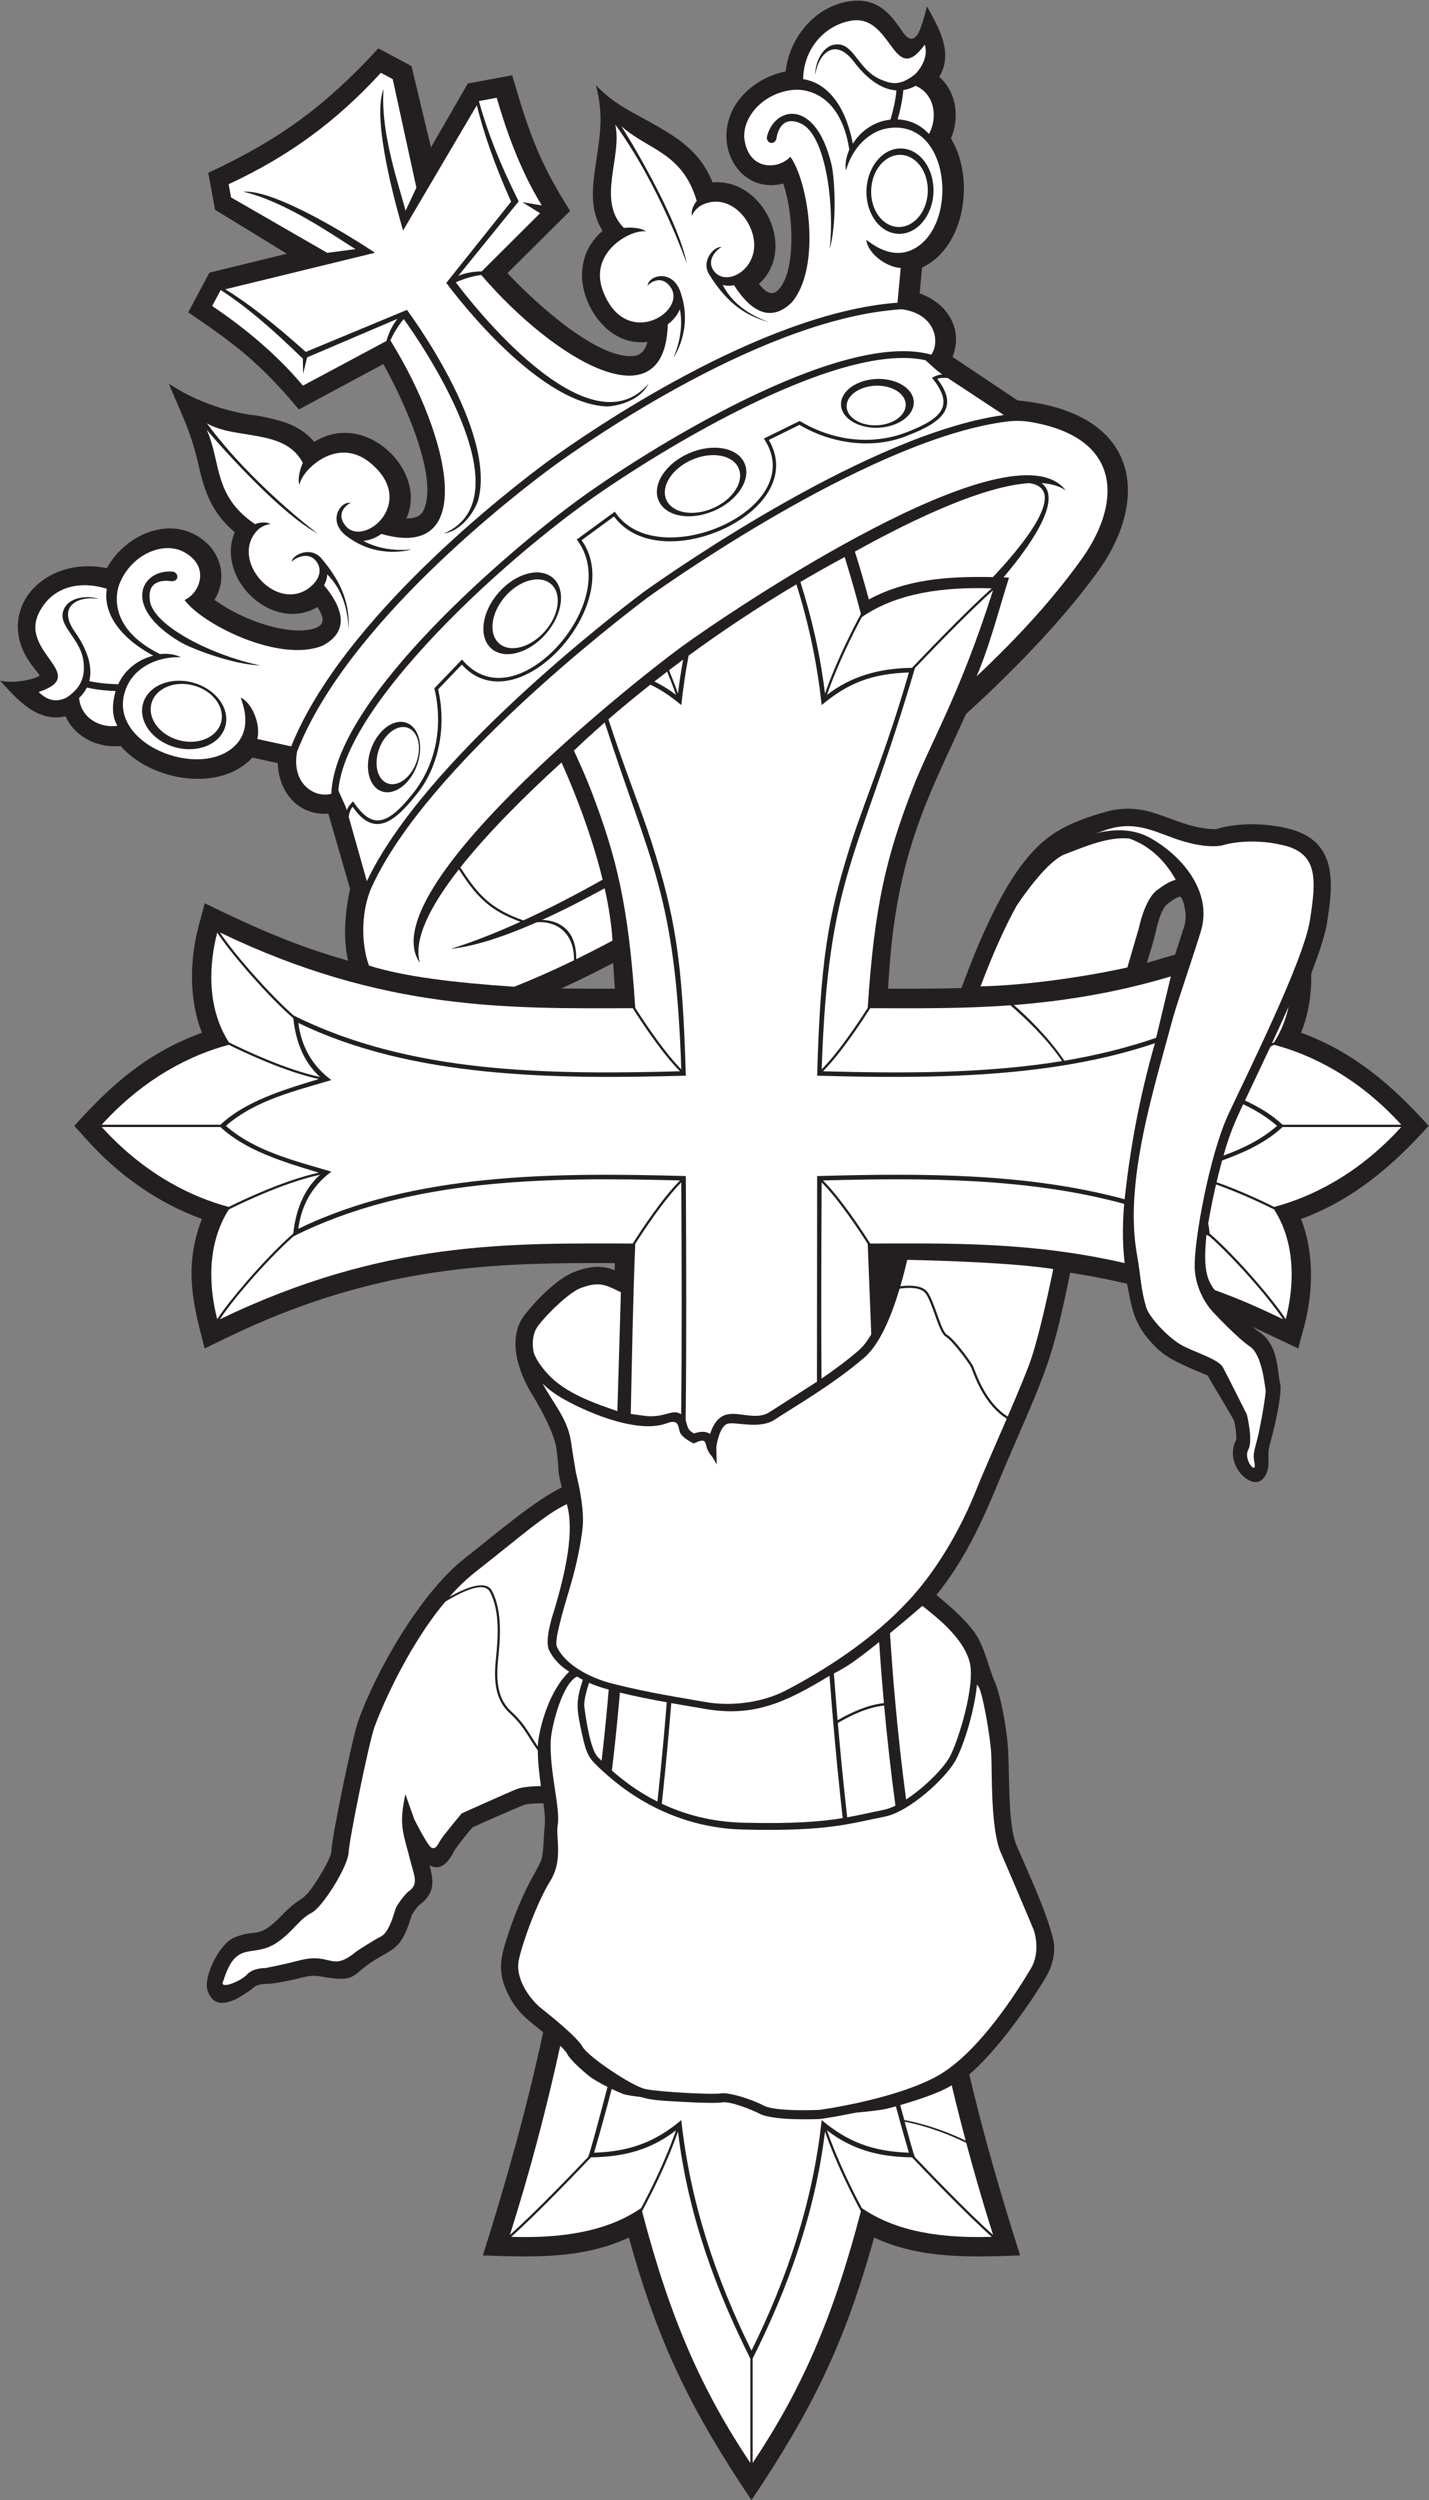 <?xml version="1.0" encoding="UTF-8" standalone="no"?>
<svg
   xmlns:dc="http://purl.org/dc/elements/1.1/"
   xmlns:cc="http://creativecommons.org/ns#"
   xmlns:rdf="http://www.w3.org/1999/02/22-rdf-syntax-ns#"
   xmlns:svg="http://www.w3.org/2000/svg"
   xmlns="http://www.w3.org/2000/svg"
   viewBox="0 0 579.173 1012.907"
   height="1012.907"
   width="579.173"
   xml:space="preserve"
   id="svg2"
   version="1.1"><rect x="0" y="0" width="579.173" height="1012.907" fill="#808080" stroke="none"/><defs
     id="defs6" /><g
     transform="matrix(1.333,0,0,-1.333,0,1012.907)"
     id="g10"><g
       transform="scale(0.1)"
       id="g12"><path
         id="path14"
         style="fill:#231f20;fill-opacity:1;fill-rule:evenodd;stroke:none"
         d="m 633.227,7073.43 c 216.621,100.82 355.406,202.33 517.093,378.27 l 100.82,-53.77 59.17,-247.23 112.13,194.24 134.82,24.94 c 49.18,-167.9 80.27,-261.52 176.2,-412.13 l -190.5,-189.11 c 70.12,-75.78 268.02,-262.82 383.35,-251.86 25.39,2.41 36.4,21.2 42.53,42.82 -37.95,-4.62 -72.73,4.54 -102.71,23.84 -61.57,39.64 -103.42,123.64 -95.59,197.58 5.2,49.12 27.03,85.62 61.53,116.11 -41.01,63.86 -30.55,138.08 -19.82,208.71 15.56,102.42 20.74,148.62 -0.17,233.83 60.11,-63.3 117.19,-83.68 192.64,-128.12 72.03,-42.42 127.06,-81.98 162.14,-167.37 153.35,13.72 258.02,-202.99 140.56,-308.54 16.09,-19.49 37.9,-42.24 61.03,-15.79 48.09,54.99 41.13,191.03 28.52,259.54 -4.13,22.49 -9.42,43.34 -15.49,61.41 -145.91,-37.62 -237.27,151.77 -117.87,273.71 32.61,33.3 77.11,57.72 125.23,67.05 11.59,107.55 96.84,207.08 208.91,214.88 78.63,5.45 116.81,-50.76 144.98,-92.23 19.48,-28.66 32.97,-29.19 46.5,-11.06 10.72,14.37 27.15,74.64 28.93,86.27 36.23,-64.34 81.43,-141.48 37.73,-214.32 52.57,-47.25 62.63,-123.6 35.33,-187.17 72.2,-116.73 46.68,-329.02 -87.7,-392.37 l -7.31,-78.53 c 84.06,-29.79 133.4,-108.15 99.94,-193.1 l 197.64,-132.18 c 48.94,-4.73 91.62,-13.2 128.5,-24.82 249.79,-78.72 254.07,-303.18 116.69,-493.86 -48.69,-67.56 -107.66,-138.34 -174.68,-210.68 -68.64,-74.07 -145.14,-149.29 -227.18,-223.94 -13.24,-29.35 -26.6,-58.27 -39.65,-86.52 -98.78,-213.88 -179.23,-388.11 -197.05,-748.12 73.62,-0.2 147.44,-0.26 222.83,1.83 111.44,302.19 198.39,415.72 282.69,470.9 46.57,30.48 103.44,50.12 157.35,64.96 127.3,35.08 193.33,-38.79 306.69,-51.37 27.28,-3.02 27.75,-1.64 32.19,-0.15 1.34,0.44 91.17,29.5 211.3,1.24 154.71,-36.4 140.69,-164.74 121.2,-288.22 -9.06,-57.35 -46.52,-146.74 -47.85,-154.22 0.19,-10.28 0.11,-20.63 -0.3,-30.98 -1.99,-50.71 -11.41,-100.6 -30.69,-147.92 158.65,-57.8 277.26,-159.71 387.95,-283.06 -110.3,-122.88 -231.61,-225.9 -388.03,-283.06 40.38,-100.53 36.93,-223.51 10.22,-323.59 l -18.66,-69.82 -138.67,65.4 c 7.23,-5.99 14.15,-11.3 20.43,-15.43 60.13,-39.6 54.95,-127.12 62.75,-154.68 9.07,-32.01 -21.06,-151.97 -27.82,-175.16 -9.44,-32.32 -7.05,-39.32 -7.05,-66.84 0,-36.03 -20.56,-71.05 -55.24,-55.93 -42.3,18.44 -67.96,77.8 -44,122.31 4.22,7.87 -2.78,52.28 -5.61,60.18 -4.03,11.24 -66.77,112.82 -80.28,137.82 l -51.87,21.98 c -60.02,27.2 -88.38,40.23 -132.07,93.27 -42.95,52.16 -49.05,102.65 -61.11,163.58 -58.16,13.93 -114.5,24.72 -172.81,33.56 -51.76,-251.89 -67.3,-287.17 -175.78,-536.43 -67.98,-156.25 -116.39,-300.62 -231.07,-442.93 42.21,-34.22 106.55,-90.11 129.25,-135.51 23.84,-47.69 30.71,-88.44 48.18,-127.97 17.36,-39.28 32.96,-127.23 38.71,-182.41 8.23,-78.96 -1.87,-247.88 27.99,-316.14 37.54,-88.24 90.43,-198.4 111.33,-286.15 7.39,-31.06 0.59,-74.91 -23.5,-115.07 -51.37,-85.62 -147,-221.04 -231.96,-294.12 43.29,-184.14 97.15,-369.383 154.53,-549.95 -155.22,-5.703 -303.95,-10.761 -443.87,54.231 C 2568.55,477.031 2470.71,276.816 2284.89,0 2099.07,276.816 2001.23,477.031 1912.01,797.961 1772.1,732.969 1623.38,738.027 1468.14,743.73 c 70.43,221.543 134.74,451.86 183.34,678.37 -45.77,37.38 -80.99,59.12 -110.94,124.83 -28.57,62.68 -17.53,105.75 3.6,170.37 14.63,44.76 34.96,96.5 55.78,139.59 8.79,18.21 17.92,35.34 27.04,50.34 15.43,33.14 22.98,29.22 26.01,96.34 2.33,51.6 7.8,53.95 -0.69,114.31 -16.67,-0.17 -47.61,-0.15 -61.42,-5.68 -7.07,-2.82 -148.15,-63.3 -154.52,-68.16 -6.03,-4.59 -49.1,-60.39 -52.16,-65.75 l -12.54,-21.95 c -30.43,-48.53 -57.79,-29.8 -65.62,-27.4 11.29,-42.4 19.71,-83.77 -30.89,-119.99 -6.14,-4.4 -21.75,-26.18 -23.68,-32.61 -34.7,-115.55 -60.12,-95.93 -137.02,-151.67 -46.84,-37.03 -44.99,-47.59 -125.895,-35.46 -19.242,3.86 -37.211,7.45 -66.379,-0.17 -29.183,-7.63 -97.297,-21.74 -114.343,-19.88 -0.317,0.01 -27.293,-0.98 -35.333,-10.48 -41.917,-32.3 -117.222,-82.76 -141.265,-10.19 -13.942,42.07 36.265,142.09 79.332,160.53 73.297,31.4 70.398,-10.62 149.492,71.52 60.992,63.33 56.09,25.98 110.188,113.37 10.902,17.61 36.103,59.73 36.973,76.18 2.76,52.59 64.14,346.37 81.23,395.51 49.95,143.58 185.93,388.05 324,496.41 96.73,75.92 210.35,174.26 295.56,215.84 -16.7,68.84 -4.63,35.46 -16.77,120.78 -6.4,44.98 -50.53,125.18 -72.1,159.77 -40.87,65.56 -79.95,171.1 -24.14,243.51 32.44,42.07 97.63,110.26 150.16,130.49 42.81,16.5 80.16,23.34 123.5,5.56 l 0.87,21.88 c -355.37,0.88 -716.48,-1.9 -1182.104,-227.96 l -64.941,-31.53 c -32.363,121.19 -59.082,225.04 -22.481,352.97 3.879,13.54 8.508,27.05 13.965,40.45 -135.453,49.35 -253.984,133.81 -352.113,243.13 L 226,4176.82 c 116.504,129.84 225.168,223.63 388.027,283.08 -40.375,100.53 -36.918,223.51 -10.203,323.58 l 18.641,69.82 c 153.39,-74.45 273.914,-128.41 435.895,-174.45 -6.05,26.49 -9.23,55.87 -9.16,88.25 0.09,38.94 4.93,82.25 15.2,130.13 l -66.103,228.34 c -91.039,-6.05 -150.895,64.52 -153.805,153.69 l -77.144,16.85 c -101.114,-108.85 -310.871,-68.89 -400.313,35.27 -68.898,-6.83 -138.601,25.85 -167.734,90.32 C 113.223,5401.31 51.672,5473.86 0,5530.09 c 48.965,-11.75 118.77,8.44 120.59,16.34 0.035,0.14 -8.766,11.34 -19.711,25.25 -127.442,162.07 25.586,340.59 224.133,300.25 58.258,106.72 203.164,165.98 301.234,78.44 50.68,-45.23 61.606,-117.64 25.731,-174.75 64.007,-46.73 161.871,-87.53 241.812,-92.67 27.473,-1.77 92.621,0.03 86.715,36.46 -1.742,10.75 -7.649,22.7 -15.207,34.42 -136.149,-80.5 -310.832,85.82 -251.598,227.4 -70.457,59.11 -91.844,124.14 -110.347,205.15 -23.735,103.83 -49.954,148.89 -90.047,246.2 75.672,-50.47 162.82,-81.16 248.965,-94.78 28.828,-2.26 86.023,-15.71 112.472,-26 30.563,-11.91 58.231,-29.15 80.551,-56.06 39.395,23.68 80.907,33.4 129.197,23.51 105.76,-21.65 200.71,-147.49 151.16,-256.05 22.46,-0.7 43.6,4.1 53.6,27.59 45.34,106.53 -72.79,351.46 -123.8,441.33 L 908.789,6354.17 c -114.48,136.99 -191.059,197.22 -336.527,295.14 l 64.457,120.67 235.453,57.6 -218.234,133.55 -20.711,112.3 z M 1706.53,4594.45 c 54.7,-0.82 108.84,-0.77 162.85,-0.64 l -5.08,78.02 c -51.91,-27.14 -104.46,-53.1 -157.77,-77.38 z m 1780.58,77.75 85.81,25.18 28.4,87.84 c 11.04,37.85 -6.64,90.47 -14.38,88.31 -13.31,-3.73 -25.89,-13.68 -38.02,-22.96 -20.18,-15.43 -32.95,-74.5 -34.82,-84.17 -4.65,-21.26 -16.56,-60.25 -26.99,-94.2 v 0" /><path
         id="path16"
         style="fill:#ffffff;fill-opacity:1;fill-rule:evenodd;stroke:none"
         d="m 2288.37,430.109 c 107.12,213.387 190.42,443.875 220,689.991 35.52,-101.58 87.07,-201.096 109.21,-242.034 C 2531.82,549.211 2435.16,332.688 2288.37,112.883 V 430.109 Z M 2773,5568.91 c -101.32,-1.41 -185.06,-25.69 -258.61,-82.15 33.71,96.91 82.34,192.26 106,236.43 83.53,57.44 203.3,93.56 395.11,87.31 C 2934,5738.14 2800.9,5598.37 2773,5568.91 Z M 892.668,4512.35 c 352.362,-176.26 771.542,-180.38 1174.812,-169.61 -54.62,54.81 -117.39,150.35 -143.55,191.69 -376.68,-0.98 -757.36,-9.76 -1255.5,230.32 48.468,-72.82 159.925,-196.05 224.238,-252.4 z M 4260.43,4180.3 c -132.29,145.89 -276.72,213.98 -386.33,242.86 -3.49,-1.73 -7.33,-3.62 -11.44,-5.63 -27.11,-58.14 -54.11,-114.5 -77.34,-163.56 43.06,-19.88 82.25,-43.56 114.35,-73.67 h 360.76 z m -586.8,-300.01 c 1.88,-10.12 3.36,-20.36 4.48,-30.64 41.03,-35.4 94.69,-91.59 141.62,-145.81 37.32,-43.13 70.41,-85.09 89.57,-114.46 24.04,92.59 33.93,225.17 -35.41,333.48 -33.76,16.86 -102.69,49.73 -176.49,75.96 -9.33,-40.11 -17.48,-80.83 -23.77,-118.53 z m -444.24,493.46 c -236.12,-38.55 -484.48,-37.49 -727.09,-31.01 54.63,54.81 117.4,150.35 143.56,191.69 139.63,-0.36 279.82,-1.78 426.33,8.8 40.3,-34.58 108.88,-98.35 157.2,-169.48 z M 670.121,4180.3 c 74.781,70.12 187.938,105.47 299.203,138.76 -102.886,22.64 -222.836,78.87 -273.64,104.1 -109.61,-28.88 -254.043,-96.97 -386.329,-242.86 h 360.766 z m 303.145,-151.96 c -51.789,-46.25 -74.235,-111.36 -81.594,-178.69 -41.024,-35.4 -94.692,-91.59 -141.613,-145.81 -37.329,-43.13 -70.426,-85.09 -89.567,-114.46 -24.047,92.59 -33.937,225.17 35.406,333.48 49.114,24.52 172.649,82.94 277.368,105.48 z M 2498.3,4005.09 c -1.13,-207.92 -1.82,-405.98 -0.53,-596.52 38.16,26.12 77.72,55.23 113.05,85.86 13.67,11.84 26.41,28.67 38.23,48.73 -3.51,91.68 -7.01,183.34 -10.76,275.04 -26.81,42.19 -87.23,133.62 -139.99,186.89 z m 189.92,-1590.18 c 9.25,-101.34 20.58,-202.53 34.36,-304.14 -12.59,-6.16 -24.62,-10.61 -35.57,-12.77 -39.34,-7.77 -72.62,-15.83 -111.08,-22.69 -2.56,22.65 -5.06,45.37 -7.48,68.15 -7.72,72.54 -14.69,145.6 -20.96,218.53 35.95,21.43 89.25,47.77 140.73,52.92 z m 62.44,-1264.76 c 12.48,-46.31 27.8,-101.67 31.27,-107.7 34.55,-36.4 159.55,-167.145 237.48,-236.462 -29.7,93.758 -56.82,187.02 -81.6,279.852 -80.54,39.34 -147.69,56.75 -187.15,64.31 v 0" /><path
         id="path18"
         style="fill:#ffffff;fill-opacity:1;fill-rule:evenodd;stroke:none"
         d="m 2061.41,1120.1 c 15.53,-129.182 45.07,-250.745 83.16,-364.912 38.69,-115.95 86.22,-224.219 136.85,-325.079 V 112.883 c -146.79,219.805 -243.46,436.328 -329.21,765.183 22.14,40.938 73.69,140.454 109.2,242.034 z m 446.96,4370.5 c -14.37,119.55 -40.73,232.58 -74.78,339.26 43.21,25.44 88.1,50.8 134.61,75.8 17.01,-54.27 33.39,-111.69 49.38,-173.03 -22.14,-40.94 -73.69,-140.45 -109.21,-242.03 z m -518.62,36.85 c 22.83,-11.09 44.66,-24.58 65.66,-40.69 -8.3,23.86 -17.51,47.63 -27.03,70.56 -13.28,-10.14 -26.15,-20.1 -38.63,-29.87 z m 87.32,66.44 c -6.23,-34.12 -11.48,-68.55 -15.66,-103.29 -8.41,24.06 -17.72,47.99 -27.32,71.06 13.9,10.57 28.24,21.33 42.98,32.23 z m -5.58,-1245.33 c -17.94,535.61 -93.45,621.13 -232.73,1054.24 -42.67,-37.24 -74.21,-66.73 -93.74,-85.5 19.87,-43.1 37.86,-83.28 53.8,-125.09 74.65,-195.84 112.4,-342.88 132.68,-656.75 26.8,-42.2 87.23,-133.63 139.99,-186.9 z m 426.81,0 c 19.92,594.76 110.8,634.45 281.19,1211.46 l 2.44,8.22 c 34.55,36.42 159.55,167.15 237.48,236.47 -105.17,-329.53 -190.38,-460.18 -248.44,-612.5 -74.65,-195.84 -112.41,-342.88 -132.68,-656.75 -26.81,-42.2 -87.23,-133.63 -139.99,-186.9 z m 1419.8,190.91 c -8.11,-37.31 -22.15,-74.22 -44.21,-108.68 l -6.59,-3.26 c 17.3,37.21 34.55,75.01 50.8,111.94 z M 2737.16,1200.7 c 2.73,-10.31 7.75,-28.48 12.32,-45.49 38.57,-7.12 105.55,-23.76 186.57,-62.57 -14.66,55.28 -29.29,113.16 -42.37,168.14 -38.23,-23.77 -108.8,-46.35 -156.52,-60.08 z m -64.14,1407.25 c 4.14,-62.05 8.95,-123.9 14.53,-185.66 -51.44,-5.21 -104.25,-30.66 -140.77,-52.06 -4.05,47.54 -7.82,95 -11.29,142.24 13.76,7.28 26.57,14.44 37.55,21.14 23.51,14.36 60.92,42.93 99.98,74.34 z M 3515.3,4444.5 c -88.93,-30.84 -185.13,-53.88 -279.21,-69.75 -46.25,69.3 -111.23,132.57 -153.32,169.33 148.48,11.48 309.39,36.61 477.14,86.93 L 3515.3,4444.5 Z M 1796.79,1041.79 c 103.73,1.44 183.15,24.22 258.62,82.15 -33.72,-96.92 -82.36,-192.268 -106.02,-236.44 -83.52,-57.43 -203.3,-93.547 -395.1,-87.305 81.5,72.364 214.6,212.125 242.5,241.595 z m 976.21,0 c -103.73,1.44 -183.16,24.22 -258.61,82.15 33.71,-96.92 82.34,-192.268 106,-236.44 83.53,-57.43 203.3,-93.547 395.11,-87.305 C 2934,872.559 2800.9,1012.32 2773,1041.79 Z M 892.668,3841.3 c 353.262,176.71 770.712,180.4 1174.812,169.61 -54.62,-54.8 -117.39,-150.34 -143.55,-191.69 -376.68,0.98 -757.36,9.76 -1255.5,-230.31 49.8,74.81 158.086,194.43 224.238,252.39 z m -583.313,332.04 c 132.286,-145.88 276.719,-213.96 386.329,-242.85 50.804,25.23 170.754,81.46 273.64,104.1 -111.265,33.29 -224.422,68.64 -299.203,138.75 H 309.355 Z m 663.911,151.97 c -51.789,46.25 -74.235,111.35 -81.594,178.69 -41.024,35.41 -94.692,91.6 -141.613,145.81 -37.329,43.13 -70.426,85.09 -89.567,114.46 -24.047,-92.59 -33.937,-225.17 35.406,-333.48 49.114,-24.52 172.649,-82.95 277.368,-105.48 z M 3418.06,3939.77 c -290.04,78.71 -601.54,79.54 -915.76,71.14 54.63,-54.8 117.4,-150.34 143.56,-191.69 246.5,0.64 492.13,5.2 773.86,-59.42 -5.33,39.26 -8.42,104.48 -1.66,179.97 z m 259.06,-98.47 -8.86,4.43 c -8.98,-92.14 -2.94,-132.55 25.1,-167.93 73.27,-26.51 129.32,-50.97 208,-88.89 -49.81,74.81 -158.09,194.43 -224.24,252.39 z m 222.55,332.04 c -48.71,-45.67 -113.72,-76.59 -183.87,-101.8 -5.87,-21.3 -11.52,-43.49 -16.82,-65.94 72.4,-25.68 140.15,-57.74 175.12,-75.11 109.61,28.89 254.04,96.97 386.33,242.85 H 3899.67 Z M 1847.11,1255.83 c -14.95,-57.44 -53.43,-203.29 -59.25,-213.38 -34.56,-36.4 -159.54,-167.145 -237.49,-236.462 61.33,193.555 111.6,385.022 153.11,574.822 10.04,-9.74 18.75,-19.22 21.32,-24.94 7.06,-15.7 44.65,-49.46 65.01,-65.96 11.93,-9.66 34.33,-22.54 57.3,-34.08 z m 224.38,2749.26 c 1.34,-247.64 2.05,-481.27 -0.42,-704.86 -27.61,19.09 -50.18,-14.04 -116.02,-4.08 l -37.19,5.22 c 3.73,172.32 6.58,344.6 13.64,516.83 26.8,42.19 87.23,133.62 139.99,186.89 z M 1884.81,2454.37 c 45.31,-11.19 96.4,-21.21 142.48,-29.53 -7.57,-93.75 -16.27,-187.98 -26.2,-281.38 l -2.2,-20.46 c -59.97,30.1 -105.81,65.59 -138.33,94.5 8.08,67.69 15.13,135.27 21.26,202.93 1.02,11.31 2.02,22.62 2.99,33.94 v 0" /><path
         id="path20"
         style="fill:#ffffff;fill-opacity:1;fill-rule:evenodd;stroke:none"
         d="m 2723.83,1196.91 c 12.56,-46.8 25.78,-93.78 39.68,-141 -110.2,3.74 -186.31,32.98 -265.2,99.09 -27.1,-251.277 -105.48,-482.195 -213.42,-700.762 -107.93,218.567 -186.31,449.485 -213.41,700.762 -78.9,-66.11 -155,-95.35 -265.19,-99.09 19.1,64.96 36.93,129.47 53.56,193.68 11.93,-5.69 23.52,-10.79 33.35,-14.64 9.14,-3.57 30.14,-6.89 55.51,-9.81 33.35,-10.58 66.24,-11.23 129.77,-14.87 51.99,-2.97 103.49,-4.03 117.93,-1.4 23.43,4.25 92.04,-23.38 112.76,-34.28 43.85,-23.09 183.7,-16.23 184.1,-16.21 l 2.39,0.21 c 0.3,0.04 44.52,6.03 105.45,18.93 40.2,3.65 81.09,8.18 98.03,12.68 6.19,1.64 14.67,3.91 24.69,6.71 z m 1056.05,3045.55 c 37.09,-17.42 72.06,-38.53 102.96,-65.63 -47.11,-41.32 -103.69,-68.76 -162.84,-90.33 19.36,67.57 34.25,101.74 59.88,155.96 z M 686.941,4176.83 c 88.696,77.78 210.926,106.38 320.649,139.17 -58.621,43.52 -91.121,101.69 -100.574,173.77 346.574,-168.77 782.104,-171.36 1178.234,-160.41 -9.93,346.85 -31.14,481.15 -104.46,710.68 -31.57,98.86 -78.86,212.71 -130.89,372.44 35.63,30.83 78.32,66.45 127.62,105.35 32.03,-15.23 62.34,-35.63 93.96,-62.13 5.56,51.58 13.02,101.62 22.28,150.47 93.74,68.59 203.58,142.81 327.65,216.49 36.7,-116.2 62.85,-236.66 76.9,-366.96 80.21,67.21 151.88,95.24 265.2,99.09 -68.56,-238.54 -134.29,-388.8 -174.51,-514.75 -73.32,-229.53 -94.54,-363.83 -104.46,-710.68 340.4,-9.41 709.87,-8.78 1027.01,98.66 -46.71,-163.44 -74.66,-313.64 -92.1,-474.26 -296.51,80.02 -613.63,79.42 -934.91,70.53 l -0.58,-625.07 -142.75,-91.49 c -64.05,-42.16 -144.6,46.8 -182.37,-67.5 -14.08,10.9 -35.23,6.35 -48.52,1.73 -20.59,10.93 -19.03,19.49 -25.59,40.93 2.75,232.58 1.97,475.99 0.55,734.68 l -0.03,6.72 c -399.29,11.04 -827.94,10.17 -1178.234,-160.41 9.453,72.08 41.953,130.25 100.574,173.77 -109.723,32.79 -231.953,61.4 -320.649,139.18 z M 2041.01,2422.38 c 41.51,-7.38 77.83,-13.27 100.43,-17.26 145.77,-25.76 242.63,15.95 380.65,100.37 8.93,-120.65 19.73,-242.79 32.56,-363.5 2.45,-23.06 4.98,-46.08 7.58,-69.03 -65.86,-10.83 -149.56,-17.84 -302.2,-14.11 -99.43,2.42 -181.73,26.5 -247.88,57.7 l 2.74,25.44 c 9.89,93.06 18.57,186.96 26.12,280.39 v 0" /><path
         id="path22"
         style="fill:#ffffff;fill-opacity:1;fill-rule:evenodd;stroke:none"
         d="m 1754.64,2503.03 c 5.48,-3.35 11.28,-6.65 17.41,-9.87 -21.61,-66.2 -19.8,-85.93 -2.18,-165.87 11.64,-52.84 18.54,-69.34 43.47,-93.34 44.67,-42.99 197.22,-189.8 446.2,-195.89 257.77,-6.3 321.85,17.86 431.47,39.48 72.78,14.37 183.79,115.46 214.07,170.08 24.48,44.16 58.55,151.77 65.38,231.99 1.47,-3.23 2.97,-5.7 4.56,-7.29 10.88,-10.87 36.99,-152.35 39.17,-211.11 2.18,-58.76 -1.73,-223.52 28.77,-293.23 30.5,-69.71 100.2,-235.25 100.2,-235.25 0,0 23.37,-63.49 -9.27,-117.89 -32.64,-54.42 -154.85,-254.86 -285.1,-326.47 -130.27,-71.6 -356.93,-102.28 -356.93,-102.28 0,0 -132.54,-6.54 -169.76,13.05 -37.21,19.59 -106.64,41.36 -130.58,37 -23.94,-4.35 -187.16,4.36 -228.52,13.06 -41.35,8.7 -174.11,97.94 -191.52,128.41 -17.41,30.47 -93.58,91.41 -126.23,117.52 -32.64,26.12 -80.52,89.24 -67.47,148 13.06,58.76 56.6,176.28 95.77,239.39 39.17,63.12 15.77,130.39 22.3,169.56 8.43,50.62 -25.4,162.29 -21.35,255.8 1.79,41.25 34.68,174.5 80.14,195.15 z m 1897.22,2267.54 c -15.23,-52.23 -76.17,-230.69 -84.87,-263.34 -56.17,-210.66 -149.55,-497.27 -110.55,-718.23 13.05,-74.01 11.49,-105.25 28.37,-163.02 9.24,-31.61 66.32,-91.05 103.94,-113.35 37.63,-22.31 115.34,-43.53 129.49,-69.64 14.15,-26.12 72.91,-143.64 72.91,-143.64 0,0 19.59,-78.35 4.36,-106.65 -15.24,-28.29 19.59,-69.64 19.59,-50.05 0,19.59 -9.47,21.91 3.6,66.68 13.08,44.77 31.6,157.26 29.41,164.91 -2.17,7.65 -9.79,107.02 -47.92,132.14 -38.14,25.12 -112.21,104.84 -112.21,104.84 0,0 -54.46,54.6 -55.56,138.69 -1.09,84.1 45.57,339.46 102.15,461.34 56.58,121.87 228.53,465.74 248.11,589.79 19.59,124.05 25.58,203.69 -81.18,228.8 -106.77,25.12 -183.26,0 -183.26,0 0,0 -36.79,-12.01 -117.41,10.93 -80.62,22.93 -142.72,69.89 -242.94,33.85 -8.54,-3.07 -17.26,-5.81 -26.18,-8.58 55.13,13.22 112.86,15.05 165.23,-14 96.26,-53.39 189.59,-162.66 154.92,-281.47 z M 1751.05,3123.07 c 0,0 -9.23,54.19 -14.68,92.41 -10.13,71.11 -53.5,116.41 -86.78,178.62 21.27,-22.66 52.11,-41.91 81.48,-57.19 99.44,-51.68 222.16,-91.23 295.59,-64.23 32.69,12.01 34.93,-2.14 39.22,-22.93 4.3,-20.8 43.57,-38.23 43.57,-38.23 25.46,12.25 32.11,10.25 35.55,1.12 3.67,-9.72 3.71,-22.41 18.92,-39.7 2.55,-2.9 8.13,-12.51 15.4,-25.56 -0.86,18.17 -1.23,54.31 -1.23,54.31 0,0 8.72,63.34 34.86,69.89 26.14,6.56 96.95,-18.56 143.8,13.11 46.84,31.67 174.29,103.88 272.23,188.77 46.35,40.17 81.49,125.69 106.33,208.55 21.01,3.12 64.16,6.51 79.42,-14.92 9.59,-13.48 18.75,-39.08 27.63,-63.93 10.97,-30.77 21.58,-60.45 33.43,-67.05 7.82,-4.35 21.53,-19.08 35.27,-35.73 19.08,-23.11 38,-49.68 41.71,-57.7 0.71,-1.55 1.79,-4.41 3.25,-8.23 10.75,-28.32 41.34,-108.86 105.12,-147.46 -36.66,-84.92 -74.64,-170.59 -92.66,-216.17 -29.29,-74.15 -90.84,-204.12 -184.6,-313.09 -105.33,-122.37 -250.42,-221.35 -392.73,-295.99 -76.64,-40.2 -172.48,-49.11 -246.13,-36.08 -83.09,14.71 -164.4,26.47 -281.46,55.53 -71.82,17.83 -147.02,59.55 -170.52,113.09 -7.87,17.95 16.25,100.76 41.47,185.24 21.57,72.24 32.98,139.43 36.82,174.6 5.49,50.18 -7.92,118.94 -20.28,168.95 z M 678.941,1577.83 c 41.215,131.89 88.836,63.46 167.582,119.7 45.704,32.65 65.29,69.65 100.114,87.06 34.824,17.41 110.993,141.46 113.173,182.81 2.17,41.35 60.94,330.81 78.35,380.87 14.14,40.64 94.27,237.68 215.95,382.58 60.14,36.45 119.1,60.72 135.73,29.32 31.88,-60.25 23.46,-146.79 18.34,-199.42 -1.1,-11.22 -2.05,-20.93 -2.43,-28.51 -1.11,-22.04 -1.1,-47.14 4.71,-71.75 5.87,-24.85 17.62,-49.16 39.99,-69.29 28.85,-25.97 44.74,-51.09 61.77,-78 7.1,-11.22 14.39,-22.76 22.9,-34.8 0.17,-37.96 6.05,-83.93 9.57,-108.09 -27.02,-0.61 -57.49,-2.83 -73.44,-9.2 -32.64,-13.06 -167.57,-74.01 -167.57,-74.01 0,0 -56.59,-67.46 -65.3,-82.69 -8.7,-15.24 -14.38,-26.96 -26.36,-21.5 -11.98,5.47 -52.29,86.28 -52.29,86.28 l -27.23,76.45 c -21.46,-100.84 -5.14,-119.5 17.43,-210.78 8.66,-35.02 23.37,-62.36 -5.45,-82.99 -15.25,-10.93 -38.13,-44.78 -41.39,-53.52 -3.28,-8.73 -18.53,-72.08 -44.67,-85.19 -26.15,-13.1 -75.17,-45.86 -75.17,-45.86 -78.62,-64.6 -73.09,-0.84 -174.301,-27.3 -50.109,-13.11 -102.402,-22.94 -102.402,-22.94 0,0 -37.035,1.1 -55.555,-19.66 -18.519,-20.74 -87.152,-48.04 -72.051,-19.57 v 0" /><path
         id="path24"
         style="fill:#ffffff;fill-opacity:1;fill-rule:evenodd;stroke:none"
         d="m 1366.47,2745.2 c 24.66,27.96 50.89,53.64 78.55,75.35 140.88,110.56 213.54,176.04 278.34,206.55 23.12,-78.61 -1.14,-198.63 -38.96,-324.76 0.02,0.05 -29.73,-85.16 -15.52,-117.54 7.1,-16.21 25.32,-44.48 61.8,-66.94 -61,-58.08 -87.09,-162.61 -93.59,-205.68 -0.98,-6.5 -1.56,-13.89 -1.82,-21.81 -6.15,9.09 -11.73,17.9 -17.19,26.52 -17.3,27.36 -33.45,52.89 -63,79.48 -21.14,19.04 -32.28,42.1 -37.85,65.69 -5.63,23.84 -5.63,48.32 -4.55,69.85 0.38,7.56 1.32,17.13 2.39,28.19 5.2,53.42 13.75,141.25 -19.09,203.3 -17.21,32.52 -71.78,14.18 -129.51,-18.2 z m 2061.24,1913.05 34.81,118.86 c 0,0 17.41,87.05 54.41,115.34 19.21,14.69 39.01,27.62 57.87,32.39 -30.27,54.39 -76.35,102.38 -140.93,125.21 -64.48,6.63 -136.42,-25.12 -195.41,-47.42 -52.24,-19.74 -124.01,-121.86 -147.37,-156.74 -33.87,-61.16 -70.29,-140.75 -109.7,-245.06 129.61,2.45 310.84,27.29 446.32,57.42 z m -690.24,-968.97 c 8.17,27.86 15.17,55.25 21.05,80.35 114.64,-2.56 329.15,-9.66 443.98,-28.07 -19.95,-96.06 -49.48,-227.43 -74.03,-292.07 -16.35,-43.04 -40.02,-99.17 -64.55,-156.07 -61.19,37.55 -90.94,115.86 -101.42,143.47 -1.52,4 -2.66,6.99 -3.44,8.7 -3.87,8.41 -23.23,35.68 -42.64,59.19 -14.21,17.21 -28.6,32.56 -37.26,37.39 -9.55,5.32 -19.73,33.8 -30.27,63.32 -9.01,25.28 -18.33,51.34 -28.51,65.62 -16.53,23.22 -59.63,21.21 -82.91,18.17 z m 67.02,-971.42 c 57.03,-44.52 125.11,-102.18 143.46,-169.89 18.87,-69.66 -34.29,-241.96 -61.05,-290.24 -19.13,-34.53 -76.47,-92.1 -131.87,-128.3 -13.12,98.25 -23.94,196.09 -32.81,294.12 -6.36,70.25 -11.73,140.59 -16.24,211.24 38.42,31.61 75.15,62.91 98.51,83.07 z M 1790.96,2483.98 c 15.98,-7.15 36.58,-14.07 59.86,-20.65 -1.13,-13.27 -2.3,-26.52 -3.5,-39.78 -5.33,-58.86 -11.36,-117.66 -18.16,-176.53 -4.24,4.18 -8.03,7.98 -11.35,11.29 -24.22,24.16 -38.03,128.83 -41.17,153.98 -2.16,17.42 8.46,53.53 14.32,71.69 z m -169.03,1007.34 c -4.59,29.18 -1.62,57.2 14.73,78.41 37.04,48.04 99.14,102.65 127.46,113.57 61.15,23.58 80.7,7.79 123.7,-12.16 l -10.71,-361.39 c -67.58,23.59 -156.76,53.14 -211.51,112.84 -19.84,21.63 -38.61,48.01 -43.67,68.73 v 0" /><path
         id="path26"
         style="fill:#ffffff;fill-opacity:1;fill-rule:evenodd;stroke:none"
         d="m 460.598,5461.05 c -12.563,-45.87 24.632,-96.03 83.047,-112.01 58.418,-15.99 115.968,8.24 128.507,54.1 12.559,45.87 -24.625,96.03 -83.043,112.02 -58.418,15.98 -115.964,-8.25 -128.511,-54.11 z M 2739.3,7127.95 c 47.51,-1.92 84.05,-52.56 81.59,-113.07 -2.45,-60.51 -42.97,-108.02 -90.48,-106.09 -47.52,1.92 -84.06,52.55 -81.6,113.07 2.45,60.51 42.97,108.02 90.49,106.09 v 0" /><path
         id="path28"
         style="fill:#ffffff;fill-opacity:1;fill-rule:evenodd;stroke:none"
         d="m 2661.42,6426.39 c 49.6,2.14 90.99,-23.06 92.42,-56.29 1.43,-33.22 -37.64,-61.9 -87.24,-64.03 -49.61,-2.13 -90.99,23.07 -92.42,56.29 -1.43,33.23 37.64,61.89 87.24,64.03 z M 1152.79,5322.81 c -17.06,-46.63 -5.57,-93.71 25.66,-105.13 31.23,-11.43 70.39,17.12 87.44,63.75 17.06,46.63 5.57,93.71 -25.66,105.13 -31.23,11.42 -70.37,-17.13 -87.44,-63.75 z m 383.38,463.18 c -43.53,-49.82 -51.78,-113.88 -18.4,-143.03 33.37,-29.16 95.74,-12.39 139.27,37.44 43.53,49.83 51.77,113.89 18.41,143.04 -33.38,29.15 -95.75,12.38 -139.28,-37.45 z m 567.71,415.3 c 60.67,26.39 124.22,14.85 141.89,-25.79 17.68,-40.62 -17.18,-94.99 -77.86,-121.38 -60.67,-26.41 -124.21,-14.86 -141.89,25.77 -17.68,40.63 17.19,94.99 77.86,121.4 v 0" /><path
         id="path30"
         style="fill:#ffffff;fill-opacity:1;fill-rule:evenodd;stroke:none"
         d="m 1399.77,4962.26 c 82.85,104.75 195.8,217.19 307.41,318.93 16.13,-35.15 84.3,-188.54 125.12,-356.02 -83.16,-46.81 -164.12,-88.58 -240.98,-123.9 -47.94,16.91 -81.82,35.42 -110.38,60.09 -29.34,25.34 -53.26,57.34 -81.17,100.9 z m -191.25,1667.44 -274.711,-117.2 -12.192,-49.83 -0.84,46.12 -1.347,1.05 C 827.086,6599.41 752.633,6664 671.465,6717.09 l -0.504,-0.08 -25.824,-48.36 c 85,-57.21 189.426,-138.59 275.886,-242.08 l 253.857,135.76 c 4.91,17.44 14.8,43.82 33.64,67.37 z m 256.11,144.18 177.37,176.8 -53.67,33.46 58.99,-9.78 c -68.19,110.75 -109.25,232.04 -137.09,327.13 l -53.9,-9.97 -0.23,-0.45 c 26.02,-93.44 62.02,-186.16 119.43,-301.28 l 1.27,-3.43 -183.17,-225.85 c 26.53,10.85 53.14,13.27 71,13.37 z M 3019.06,5844.7 c -139.83,2.89 -264.11,-6.8 -377.33,-67.91 -13.72,50.85 -27.78,99.12 -42.46,145.42 191.19,106.02 394.34,199.25 530.25,208.14 142.21,-20.79 -79.79,-252.04 -110.46,-285.65 z M 1648.25,4802.84 c 59.99,27.08 123.88,59.48 190.2,96.06 11.92,-53.23 20.69,-107.32 23.85,-159 -37.23,-19.88 -74,-38.73 -110.17,-56.43 0.14,17.13 -1.67,31.92 -4.99,44.65 -6.95,26.65 -20.55,44.37 -37.03,55.86 -16.41,11.43 -35.61,16.64 -53.9,18.33 -2.67,0.25 -5.33,0.42 -7.96,0.53 v 0" /><path
         id="path32"
         style="fill:#ffffff;fill-opacity:1;fill-rule:evenodd;stroke:none"
         d="m 2814.03,6503.79 c 16.58,-14.67 32.42,-30.84 50.92,-43.05 -10.74,-0.54 -21.23,-4.61 -31.29,-10.15 64.82,-80.08 39.79,-121.08 -77.91,-165.96 -107.54,-41.02 -226.25,-24.67 -324.25,34.62 l -108.9,-53.53 3.09,-4.91 c 132.57,-210.49 -324.5,-407.03 -453.29,-221.61 l -3.05,4.39 -115.76,-84.69 c 83.54,-108.54 9.48,-267.87 -88.16,-353.76 -76.92,-67.66 -182.59,-103.62 -260.8,-10.93 l -84,-87.57 c 26.83,-111.35 6.46,-229.45 -65.2,-319.52 -78.41,-98.57 -125.07,-110.03 -181.75,-23.99 -8.33,-7.92 -15.39,-16.68 -19.16,-26.74 -4.99,17.69 -24.08,52.31 -25.61,61.56 9.63,107.81 95,242.03 205.68,372.69 161.21,190.34 374.08,373.88 533.22,490.29 200.12,146.39 772.42,503.7 1046.22,442.86 z m -149.53,-56.88 c 61.1,2.63 112.07,-28.42 113.84,-69.34 1.76,-40.91 -46.36,-76.23 -107.45,-78.86 -61.1,-2.64 -112.08,28.42 -113.84,69.33 -1.77,40.92 46.35,76.23 107.45,78.87 z M 1128.41,5323.23 c -21.01,-57.43 -6.86,-115.41 31.6,-129.49 38.46,-14.06 86.7,21.1 107.7,78.53 21.02,57.43 6.86,115.42 -31.6,129.49 -38.47,14.07 -86.68,-21.1 -107.7,-78.53 z m 387.51,474.2 c -51.75,-59.22 -61.54,-135.34 -21.88,-170 39.67,-34.64 113.79,-14.72 165.53,44.5 51.74,59.23 61.54,135.36 21.87,170 -39.66,34.66 -113.78,14.73 -165.52,-44.5 z m 579.29,423.77 c 72.11,31.37 147.63,17.66 168.65,-30.63 21,-48.3 -20.43,-112.9 -92.54,-144.28 -72.12,-31.38 -147.63,-17.66 -168.65,30.64 -21,48.28 20.44,112.89 92.54,144.27 v 0" /><path
         id="path34"
         style="fill:#ffffff;fill-opacity:1;fill-rule:evenodd;stroke:none"
         d="m 2882.04,6449.47 170.22,-112.21 c -402.53,-54.52 -998.12,-468.63 -1093.93,-536.78 -93.96,-70.66 -668.99,-512.89 -842.85,-880 l -55.4,196.2 c 2.07,11.14 5.17,21.44 12.03,30.04 61.53,-89.08 119.5,-56.28 191.26,33.69 l 0.01,-0.01 c 73.26,86.76 94.3,214.06 68.71,323.13 l 72.11,75.18 c 50.12,-55.92 114.89,-62.05 177.63,-37.94 v -0.01 c 145.51,55.9 284.73,279.7 186.45,415.96 l 98.7,72.21 c 101.32,-136.57 356.36,-69.02 452.9,51.72 v 0 c 41.97,52.5 55.73,116.07 17.62,180.79 l 93.48,45.95 c 96.21,-57.42 223.9,-75.91 328.78,-32.37 l -0.01,0.01 c 107.47,41.14 156.29,86.47 90.02,172.08 10.28,3.93 21.03,3.77 32.27,2.36 z m -2186.829,589.31 7.387,-40.07 292.457,-168.48 85.885,11.18 c -62.89,38.82 -209.979,143.59 -341.12,174.65 99.551,7.53 343.7,-147.61 400.49,-185.6 L 685.133,6719.43 c 72.672,-44.73 150.336,-105.89 244.601,-190.29 l 307.566,127.68 c 0.9,-1.38 272.39,-362.8 217.06,-576.82 -5.26,-20.33 -41.25,-92.71 -105.24,-103.03 258.07,110.24 -76.42,589.34 -121.49,651.98 -18.82,-21.81 -32.42,-46.91 -40.73,-64.72 182.76,-294.51 266.86,-673.01 -27.4,-588.34 -14.3,-10.46 -34.02,-19.43 -54.64,-21.16 43.17,-23.57 93.57,-30.57 146.15,-26.04 -0.34,-0.06 -97.36,-30.78 -190.25,35.63 -71.092,46.39 -25.08,113.9 5.7,105.57 -11.73,-3.74 -47.38,-31.43 -15.46,-69.71 56.82,-68.16 226.63,78.3 65.74,198.76 -100.1,71.26 -202.17,-34.16 -205.935,-74.19 -6.965,15.47 0.906,47.51 9.886,67 -54.492,105.61 -204.25,69.16 -291.554,120.3 136.547,-185.18 335.828,-334.47 336.371,-334.84 -105.875,57.07 -272.84,239.12 -336.91,315.23 44.679,-100.55 19.047,-200.13 146.902,-286.81 12.652,5.17 31.805,8.33 47.723,0.48 -0.086,0.02 -24.672,-1.5 -42.739,-21.48 -75.296,-83.53 39.996,-225.92 137.661,-185.34 31.683,13.17 69.929,52.23 46.14,89.48 -24.91,39.02 -70.93,11.58 -77.543,2.26 0.903,20.97 57.875,49.39 90.918,10.17 55.67,-66.18 86.8,-130.52 82.2,-216.65 -1.96,64.89 -20.84,124.49 -64.934,168.39 -0.449,-11.83 -4.106,-23.04 -9.594,-33.08 54.908,-65.55 80.848,-138.7 -4.16,-183.44 -129.492,-53.05 -363.383,62.45 -419.957,138.51 50.488,23.8 79.41,110.3 -11.902,150.8 -64.641,25.25 -155.067,-18.64 -187.223,-104.83 -8.938,-25.79 -33.695,-131.84 124.402,-210.24 20.641,2.41 43.293,0.66 63.891,-9.53 -73.61,2.89 -137.016,-31.59 -162.485,-84.43 -84.168,-174.68 227.637,-298.19 332.879,-177.63 45.832,53.1 16.11,123.53 11.036,139.34 34.726,-15.25 61.777,-82.09 50.542,-125.66 l 103,-22.5 c 156.695,389.91 664.595,780.89 780.885,866.76 117.06,84.83 643.49,450.47 1062.54,481.74 l 9.78,105.43 c -44.93,2.48 -101.18,45.81 -104.49,85.77 13.54,-9.62 71.65,-59.29 136.14,-31.69 146.77,63.79 123.49,398.37 -68.47,371.04 -58.08,-8.27 -110.15,-58.25 -129.68,-129.27 -3.47,22.7 1.72,44.83 10.26,63.77 -26.84,174.42 -135.41,182.93 -162.68,182.23 -91.89,-4.55 -161.1,-77.44 -156.61,-146.69 10.95,-99.29 102.14,-97.92 140.11,-57.02 55.36,-76.95 94.61,-334.83 4.84,-442.18 -68.39,-67.46 -130.25,-20.59 -176.09,51.59 -11.24,-2.18 -23.02,-2.28 -34.44,0.88 28.48,-55.31 79.57,-91.36 140.82,-112.88 -83.47,21.7 -135.37,70.85 -181.58,143.95 -27.38,43.36 16.96,89.05 37.23,83.57 -10.89,-3.48 -50.99,-39.03 -21.34,-74.59 40.02,-48 142.71,13.79 116.36,112.81 -17.37,65.23 -82.27,122.92 -152.05,91.4 -24.51,-11.17 -33.4,-34.15 -33.41,-34.24 -2.66,17.55 6.15,34.85 14.91,45.34 -43.9,148.1 -146.57,153.83 -228.86,226.86 53.13,-84.11 176.07,-298.37 198.4,-416.55 -0.19,0.63 -82.13,235.76 -217.25,421.98 22.29,-98.7 -57.8,-230.38 26.35,-314.3 21.3,2.65 54.21,0.46 66.85,-10.87 -39.29,8.54 -170.66,-56.82 -133.07,-173.79 66.08,-189.82 257.08,-72.32 209.34,2.46 -26.82,42.01 -64.01,16.41 -71.13,6.37 1.39,31.87 79.66,55.27 102.35,-26.53 35.15,-108.64 -23.5,-191.8 -23.66,-192.11 20.24,48.74 28.83,98.89 19.44,147.17 -7.89,-19.13 -22.41,-35.2 -36.72,-45.66 -8.39,-305.34 -342.04,-112.25 -567.36,150.13 -19.89,-3.08 -49.58,-9.52 -77.09,-22.61 42.09,-56.01 401.52,-521.95 586.01,-307.92 -29.22,-57.85 -109.1,-70.22 -130.06,-69.08 -220.74,12.07 -483.9,374.17 -484.94,375.44 L 1554,6985.8 c -51.88,115.41 -83.64,210.15 -104.26,292.95 l -224.21,-380.71 c -19.01,65.62 -96.66,337.33 -59.32,429.93 -10.12,-134.39 48.91,-298.34 66.86,-370.03 l 32.95,70.49 -72,329.75 -35.96,19.18 C 1021.52,7228.73 878.207,7123.89 695.211,7038.78 Z M 2741.52,6658.73 c 100.17,-12.89 118.34,-95.98 90.19,-137.95 -278.74,77.83 -870.26,-292.5 -1076.15,-443.1 -205.88,-150.61 -737.96,-602.22 -748.19,-891.43 -48.522,-14.13 -122.21,28.35 -104.163,127.73 150.543,387.6 661.113,780.46 777.333,866.25 116.96,84.79 645.99,452.41 1060.98,478.5 z m 5.05,666.15 c 12.21,1.87 24.69,6.02 37.36,12.96 57.04,-24.11 68.71,-95.05 40.52,-146.37 -25.47,28.35 -59.79,42.92 -95.11,44.43 5.8,20.21 14.59,55.08 17.23,88.98 z m -153.5,-163.03 c -28.81,148.98 -103.34,189.65 -151.06,196.24 0.74,85.5 58.22,159.52 140.26,176.66 131.8,28.95 131.17,-207.43 229.45,-71.75 9.92,-30.9 -4.97,-63.96 -27.84,-88.51 -48.45,-40.28 -76.62,-29.15 -103.88,-18.31 -73.59,29.25 -83.38,117.74 -143.37,106.83 -39.87,-7.25 -58.88,-60.55 -58.04,-91.33 10.71,66.67 61.29,113.73 117.54,39.45 31.87,-42.07 77.48,-84.3 129.5,-87.24 -3.11,-35.37 -13.05,-71.66 -18.21,-88.73 -44.14,-4.8 -87.33,-29.69 -114.35,-73.31 z M 466.031,5605.88 c -133.254,72.59 -149.449,155.94 -141.273,203.41 -81.707,25.18 -164.442,7.39 -204.836,-70.32 -65.156,-123.12 156.57,-190.93 -2.488,-243.51 28.156,-26.86 53.929,-31.6 84.246,-17.24 53.054,33.98 54.898,74.42 52.828,103.67 -5.598,79 -86.969,115.12 -58.403,168.98 18.989,35.81 75.536,37.8 104.622,27.67 -66.786,9.98 -126.95,-23.97 -73.192,-100.08 30.445,-43.11 56.875,-99.38 43.926,-149.83 34.648,-7.75 70.297,-9.24 88.129,-9.5 17.949,40.62 56.687,74.21 106.441,86.75 z m -201.867,-96.92 c -5.465,-11.06 -13.203,-21.7 -23.656,-31.67 5.715,-61.66 63.68,-91.95 116.43,-84.56 -19.305,32.87 -14.743,71.68 -5.477,105.8 -21.023,0.59 -54.18,2.7 -87.297,10.43 z m 170.633,-49.02 c -14.859,-54.28 29.152,-113.65 98.285,-132.56 69.137,-18.92 137.238,9.75 152.094,64.03 14.863,54.29 -29.156,113.64 -98.289,132.57 -69.133,18.91 -137.239,-9.76 -152.09,-64.04 z M 2741.63,7147.42 c 56.23,-2.27 99.48,-62.2 96.56,-133.81 -2.9,-71.62 -50.85,-127.85 -107.08,-125.56 -56.23,2.28 -99.48,62.2 -96.57,133.82 2.91,71.61 50.86,127.84 107.09,125.55 z m -410.3,33.45 c 20.96,94.6 148.94,122.54 197.15,-83.58 9.15,-39.11 17.16,-174.71 -5.8,-255.15 8.11,74.73 3.93,171.72 -14.47,250.42 -14.73,62.96 -38.19,113.58 -71.08,129.66 -67.96,33.21 -76.18,-43.72 -76.23,-43.95 -4.53,-20.26 -28.44,-18.18 -29.57,2.6 z M 527.168,5861.1 c -95.715,10.25 -161.891,-104.84 19.957,-213.21 34.496,-20.55 161.309,-69.26 244.922,-71.73 -73.672,14.89 -164.852,48.25 -234.274,89.62 -55.546,33.1 -96.683,70.79 -102.05,107.01 -11.075,74.82 64.742,59.37 64.965,59.34 20.683,-1.82 25.945,21.6 6.48,28.97 z m 2629.312,450.61 c 255.83,-53.98 251.91,-246.17 131.14,-413.78 -83.81,-116.32 -183.19,-227.35 -318.1,-354.75 40.94,96.66 66.68,200.1 98.47,300.08 -5.61,0.21 -11.21,0.41 -16.79,0.58 41.78,49.73 193.1,231.67 115.18,286.68 29.18,-1.86 54.14,-8.87 73.74,-22.05 -160.77,209.8 -1012.42,-361.9 -1169.95,-477.07 -151.81,-111.28 -944.61,-742.75 -793.53,-959.25 -20.7,70.85 31.52,173.04 118.59,284.33 27.67,-43.03 51.66,-74.88 81.18,-100.37 27.89,-24.08 60.61,-42.4 105.89,-58.97 -75.09,-34.16 -146.15,-62.05 -211.39,-82.36 70.7,7.52 160.27,36.38 261.54,81.02 71.82,3.95 114.34,-44.14 112.71,-115.74 -62.68,-30.48 -123.52,-57.49 -181.74,-80.45 -185.14,12.57 -336.61,31.07 -441.59,64.4 -25.69,70.92 -22.88,170.37 8.89,239.79 166.48,363.57 745.3,808.77 839.89,879.9 96.43,68.6 696.01,485.43 1092.93,533.99 32.98,4.03 60.22,0.93 92.94,-5.98 v 0" /><path
         id="path36"
         style="fill:#ffffff;fill-opacity:1;fill-rule:nonzero;stroke:none"
         d="m 1514.73,5342.21 c 159.39,183.63 565.5,503.26 947.87,723.02 203.85,115.86 402.51,202.82 557.13,225.45 12.49,10.77 35.75,18.01 62.38,18.01 24.28,0 45.76,-6.02 58.83,-15.25 14.04,-1.91 27.42,-4.74 40.04,-8.55 31.03,-9.96 16.04,-35.43 -8.55,-28.71 -7.25,1.73 -14.74,3.12 -22.35,4.33 -9.9,-14.03 -36.6,-24.08 -67.97,-24.08 -30.41,0 -56.43,9.45 -67.01,22.8 -437.39,-61.8 -1176.22,-613.36 -1500.37,-917.02 z m -187.75,517.06 c 114.02,126.62 434.97,381.44 771.05,566.17 181.97,100.02 368.77,179.69 530.44,207.84 10.78,9.78 30.92,16.82 54.23,17.7 16.95,0.64 32.49,-2.1 44.12,-7.07 10.32,0.35 20.49,0.45 30.52,0.23 14.28,-3.28 38.36,-28.55 -0.59,-29.88 -3.43,0.07 -6.89,0.03 -10.34,0.05 -5.87,-14.51 -30.9,-26.13 -61.29,-27.28 -27.01,-1.02 -50.43,6.53 -60.18,18.07 -448.12,-67.52 -999.25,-488.41 -1297.96,-745.83 v 0" /><path
         id="path38"
         style="fill:#ffffff;fill-opacity:1;fill-rule:evenodd;stroke:none"
         d="m 1160.56,5319.96 c -3.64,-9.94 -5.77,-19.91 -6.52,-29.43 1.11,5.65 2.69,11.38 4.79,17.11 5.86,15.99 14.77,29.48 25.06,39.25 -0.61,-2.27 -0.57,-4.48 0.26,-6.48 3.29,-8.05 17.71,-9.77 32.2,-3.85 13.49,5.53 22.3,15.74 20.78,23.63 20.1,-10.27 28.98,-39.37 22.66,-71.05 12.22,38.58 2.06,76.37 -23.8,85.82 -26.94,9.86 -60.71,-14.77 -75.43,-55 z m -623.072,167.48 c 11.008,-4.07 18.649,-13.78 18.391,-24.94 -0.328,-14.52 -13.922,-25.98 -30.348,-25.61 -13.312,0.3 -24.406,8.28 -27.965,19.02 -2.582,-4.54 -4.574,-9.43 -5.878,-14.64 -6.196,-24.71 4.488,-50.52 25.757,-69.31 -32.125,18.58 -50.297,50.83 -42.632,81.42 9.796,39.11 58.14,60.71 107.953,48.22 18.332,-4.59 34.304,-13.16 46.703,-24.12 -8.957,5.19 -18.981,9.3 -29.828,12.02 -22.082,5.53 -43.875,4.36 -62.153,-2.06 z M 2786.14,7058.82 c -0.66,-2.4 -1.71,-4.71 -3.16,-6.86 -8.1,-12.05 -25.75,-14.38 -39.37,-5.21 -13.64,9.18 -18.12,26.39 -10,38.45 2.3,3.43 5.39,6.07 8.94,7.89 -4.05,1.04 -8.23,1.67 -12.51,1.84 -26.37,1.07 -50.28,-15.2 -64.85,-40.73 12.06,36.49 40.94,61.71 73.56,60.39 41.72,-1.69 73.81,-46.15 71.65,-99.29 -0.79,-19.55 -6.11,-37.55 -14.61,-52.42 3.37,10.16 5.42,21.19 5.89,32.76 0.96,23.84 -4.95,45.92 -15.54,63.18 z M 1656.48,5799.29 c 0.25,-0.66 0.45,-1.32 0.59,-2 2.5,-12.1 -13.15,-25.57 -34.94,-30.05 -21.79,-4.5 -41.48,1.67 -43.98,13.78 -0.73,3.57 0.11,7.26 2.23,10.8 -12.22,-7.21 -24.09,-16.98 -34.64,-29.07 -24.05,-27.53 -35.34,-60.2 -32.36,-86.38 -9.75,28.63 1.23,69.44 30.47,102.92 38,43.48 92.44,58.12 121.58,32.68 17.11,-14.95 21.68,-40.42 14.84,-67.7 1.77,20.35 -3.71,38.49 -16.98,50.09 -2.14,1.86 -4.41,3.5 -6.81,4.93 z m 556.54,372.3 c -4.93,-9.27 -20.36,-16.03 -38.64,-16.03 -22.25,0 -40.29,10.02 -40.29,22.38 0,3.05 1.1,5.94 3.07,8.59 -9.56,-1.64 -19.34,-4.35 -29.08,-8.19 -34.01,-13.41 -59.04,-37.24 -68.44,-61.86 4.5,29.91 33.01,61.11 74.36,77.4 53.73,21.17 108.81,9.17 122.99,-26.82 8.33,-21.14 0.7,-45.86 -17.92,-66.95 10.92,17.26 14.41,35.89 7.94,52.29 -2.96,7.5 -7.76,13.93 -13.99,19.19 z m 511.18,214.32 c -3.93,-7.96 -17.99,-12.4 -33.8,-10.13 -17.79,2.56 -31.08,12.64 -29.65,22.52 1.07,7.56 10.44,12.82 22.76,13.73 -9.55,2.5 -20.07,3.73 -31.08,3.38 -6.1,-0.2 -12.01,-0.86 -17.66,-1.95 9.11,2.86 19.16,4.61 29.74,4.95 42.8,1.37 78.27,-20.76 79.19,-49.43 0.89,-27.5 -30.36,-51.06 -70.72,-54.12 33.73,6.34 58.35,27.5 57.56,51.79 -0.22,6.89 -2.47,13.39 -6.34,19.26 v 0" /></g></g></svg>